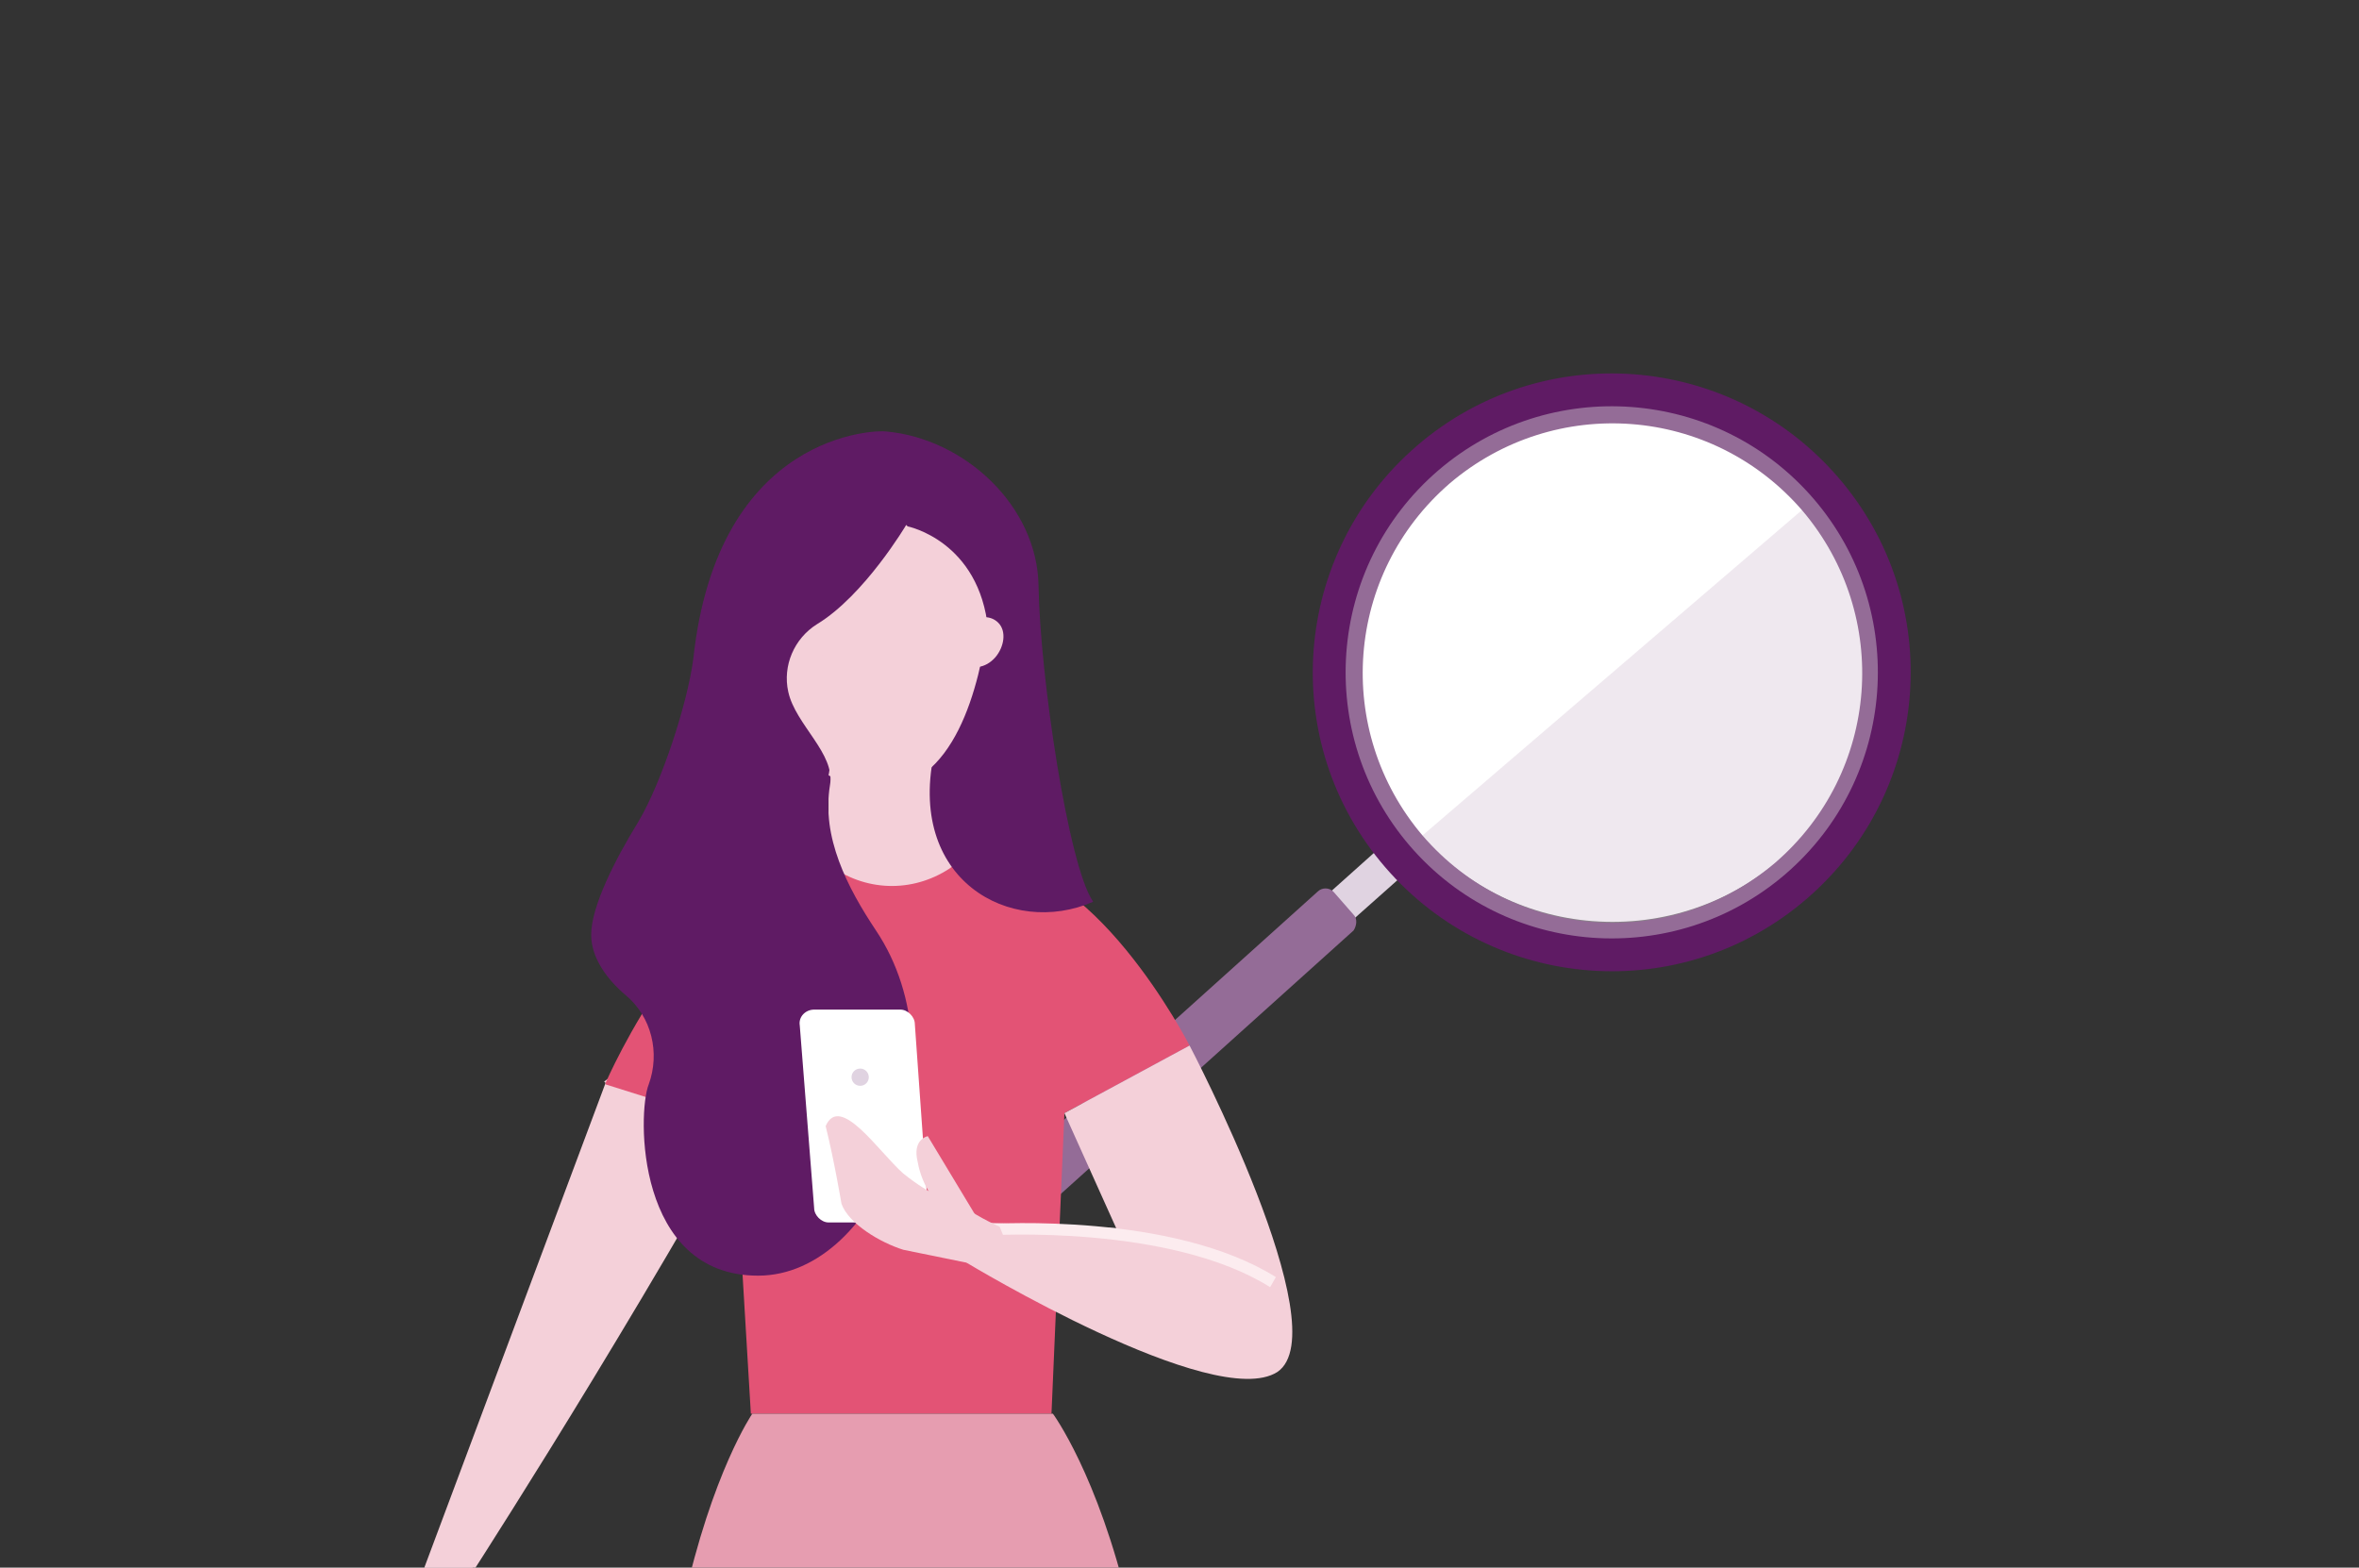 <svg xmlns="http://www.w3.org/2000/svg" xmlns:xlink="http://www.w3.org/1999/xlink" viewBox="0 0 164 109"><rect x="0" y="0" width="164" height="109" fill="#333333" stroke="none"/><defs><style> .cls-1 { fill: none; } .cls-2, .cls-3 { fill: #e0d3e1; } .cls-4 { fill: #e8b392; } .cls-5 { fill: #946c97; } .cls-6 { fill: #5f1b64; } .cls-7 { fill: #e69db0; } .cls-8 { fill: #fff; } .cls-9 { fill: #202125; } .cls-10 { fill: #e35375; } .cls-11 { fill: #fcecef; } .cls-12 { fill: #f4d0d9; } .cls-13 { clip-path: url(#clippath); } .cls-3 { opacity: .5; } </style><clipPath id="clippath"><rect class="cls-1" x="23.5" y="26.4" width="74" height="82.7" transform="translate(121.1 135.4) rotate(-180)"></rect></clipPath></defs><g><g id="Layer_1"><g><path class="cls-2" d="M98.3,60c-.2-.3-.4-.6-.6-.9,0,0,0-.1-.1-.2-.2-.2-.3-.5-.4-.7,0-.1,0-.3,0-.4l-7.6,6.8,1.7,1.8,7.2-6.4Z"></path><path class="cls-5" d="M69.6,82.9c-.3-.3-.3-.8,0-1.1l22-19.8c.3-.3.8-.3,1.1,0l1.4,1.6c.3.3.2.8,0,1.1l-22,19.8c-.3.3-.8.3-1.1,0l-1.3-1.5Z"></path><g class="cls-13"><g><g><path class="cls-12" d="M42.1,75.3l-12.9,34.5,2.7,1s10.1-15.5,20.1-33.3c9.5-16.7-10-2.3-10-2.3Z"></path><path class="cls-10" d="M42.1,75.3s6.6-15.3,15.5-15.3c8.9,0-.8,1.1,10.5,0,7.7-.8,14.6,12.7,14.6,12.7l-8.7,4.7-.9,20.9h-20.9l-1.2-20.1-8.9-2.8Z"></path><path class="cls-12" d="M57.6,53.9v6.2h0c2.5,1.9,5.8,2,8.4.3l.4-.3-1.4-7.1-7.5.9Z"></path><path class="cls-12" d="M53.4,40.9s-.5,13.9,7.5,13.9,8-15.2,8-15.2l-7-7-8.5,8.3Z"></path><path class="cls-6" d="M63,36.5s-2.9,4.9-6.2,6.9c-1.6,1-2.4,2.9-2,4.7.5,2.3,3.3,4.3,2.9,6.5-.6,3.6,1.2,7.1,3.2,10.1,6.1,9.1.3,24-8.2,24s-8.4-11.3-7.6-13.3c.8-2.2.2-4.7-1.6-6.2-1.3-1.1-2.4-2.6-2.4-4.2,0-2,1.7-5.3,3.3-7.9,1.6-2.7,3.4-8.2,3.8-11.3,1.7-15.8,12.8-15.9,13.4-15.8,5.5.5,10.5,5.2,10.6,10.7.1,6.4,2.1,19.6,3.8,22-5.7,2.5-13.1-1.5-11-10.6.4-1.8,3.9-6.7,3.7-8.3-.6-6.2-5.6-7.2-5.6-7.2Z"></path><path class="cls-4" d="M79.5,202.7l1.4,3.7c.4,1,1,1.9,2,2.5,1,.6,2.6,1.4,4.9,2.1-2.9,2.5-7.4,0-10.1-1.8-1.3-.9-2.2-2.2-2.6-3.7l-.6-2.8h4.9Z"></path><path class="cls-9" d="M74.9,204.6s-1.9,1.5-1.6,3.5c.4,1.9.9,6.5.9,6.5h2v-4.3c0-.3,4.2,4.3,4.9,4.3h10.6s.7-2.9-5.5-3.8c-6.2-.9-11.3-6.2-11.3-6.2Z"></path><path class="cls-12" d="M63.9,40.1c-1,.7-2.1,1.3-3.3,1.8-1,1.5-2.3,2.8-3.8,4,.7,2.2,1,4.4.9,6.6,0,.5,0,1-.1,1.4.9.6,2,1,3.3,1,5.5,0,7.2-7.2,7.8-11.7-1.8-.7-3.4-1.8-4.8-3.1Z"></path><path class="cls-12" d="M66.9,46c-.6-.6-.4-1.7.2-2.4.7-.8,1.7-.9,2.3-.3.6.6.4,1.7-.2,2.4-.7.8-1.7.9-2.3.3Z"></path><path class="cls-7" d="M78,155.1c7.7-39.9-4.8-56.8-4.8-56.8h-20.9s-11.2,16.3-4.8,56.8c0,0-3.9,18.6-1.5,47.6h4.9l6-42.7,5.9-38.6,5.9,38.6,6,42.7h4.9c2.3-29-1.5-47.6-1.5-47.6Z"></path><path class="cls-12" d="M82.7,72.7s10.4,19.8,6.1,22.7c-4.4,2.8-21.6-7.6-21.6-7.6l.9-2.8,9.5.4-3.6-8,8.7-4.7Z"></path><path class="cls-9" d="M45.7,205.2l-1.1,6.2c-.3,1.8,0,3.6.9,5.1.9,1.4,2,2.9,3.1,2.9s2.6-1.6,3.5-2.9c.8-1.1,1-2.4.8-3.7l-1.8-8.1-5.4.5Z"></path><path class="cls-11" d="M88.3,89.5c-7-4.4-19.5-3.6-19.6-3.6v-.8c.5,0,12.8-.8,20,3.7l-.4.7Z"></path><g><path class="cls-12" d="M31,112.7c-.3.2-1.3.9-2.2,3.1-.9,2-1.4,6.6-3.3,5-.5-2.3-1.3-5-1.3-5-.1-1.4,1.2-3.4,2.3-4.5l3.8-2.9s2.4.5,2.5.5l.3.4c-.8.9-1.6,2.4-2,3.5Z"></path><path class="cls-12" d="M29.9,113.1s-.1,0-.3.1c0-.3,0-.6-.1-.9.3-1.1.6-2.2,1-3.2.6.3,1.5.7,1.6.7l-.6,7.5s-1,.3-1.4-1.3c-.4-1.5-.1-2.9-.1-2.9Z"></path></g><path class="cls-4" d="M45.9,202.7l-.7,8.2c0,.9.4,1.9,1.2,2.3.5.3,1.2.5,2.1.5s1.5-.2,2.1-.5c.9-.4,1.4-1.4,1.2-2.4l-1.1-8.1h-4.9Z"></path></g><path class="cls-8" d="M64.5,83.9l-.9-12.7c0-.5-.5-1-1-1h-6c-.6,0-1.1.5-1,1.1l1,12.7c0,.5.5,1,1,1h5.9c.6,0,1.1-.5,1-1.1Z"></path><g><path class="cls-12" d="M66.4,83.5c-.4,0-1.6-.3-3.6-1.9-1.7-1.5-4.4-5.6-5.4-3.3.6,2.4,1.1,5.4,1.1,5.4.5,1.4,2.7,2.7,4.3,3.2l4.9,1s2.1-1.5,2.2-1.6l-.4-1c-1.1-.5-2.2-1.1-3.1-1.9Z"></path><path class="cls-12" d="M65.1,83.7s-.1,0-.4,0c.1.3.2.6.3.9.8.9,1.6,1.8,2.4,2.6.5-.6,1.1-1.4,1.2-1.4l-4.1-6.8s-1.1.2-.7,1.8c.3,1.7,1.3,2.8,1.3,2.8Z"></path></g><circle class="cls-2" cx="59.8" cy="74.9" r=".6"></circle></g><rect class="cls-1" x="20.3" y="18.6" width="73.6" height="126.5"></rect></g><circle class="cls-8" cx="112.1" cy="46.3" r="17.8"></circle><g><path class="cls-3" d="M102.8,64.8c-.8-1.3-1.9-2.4-3.2-3.2-.9-.5-1.7-1.1-2.6-1.7,0,0,0,0-.1-.1l30.9-26.5c6.5,8.7,5.2,21.1-3.1,28.2-6.3,5.4-14.8,6.4-21.9,3.3Z"></path><path class="cls-5" d="M99.3,31.9c-8.2,7-9.1,19.4-2.1,27.6,7,8.2,19.4,9.1,27.6,2.1,8.2-7,9.1-19.4,2.1-27.6-7-8.2-19.4-9.1-27.6-2.1ZM100.8,33.6c7.3-6.2,18.2-5.4,24.5,1.9,6.2,7.3,5.4,18.2-1.9,24.5-7.3,6.2-18.2,5.4-24.5-1.9-6.2-7.3-5.4-18.2,1.9-24.5Z"></path><path class="cls-6" d="M98.5,31c-8.7,7.5-9.7,20.6-2.2,29.3,7.5,8.7,20.6,9.7,29.3,2.2,8.7-7.5,9.7-20.6,2.2-29.3-7.5-8.7-20.6-9.7-29.3-2.2ZM100,32.7c7.7-6.6,19.4-5.8,26.1,2,6.6,7.7,5.8,19.4-2,26.1-7.7,6.6-19.4,5.8-26.1-2-6.6-7.7-5.8-19.4,2-26.1Z"></path></g></g></g></g></svg>